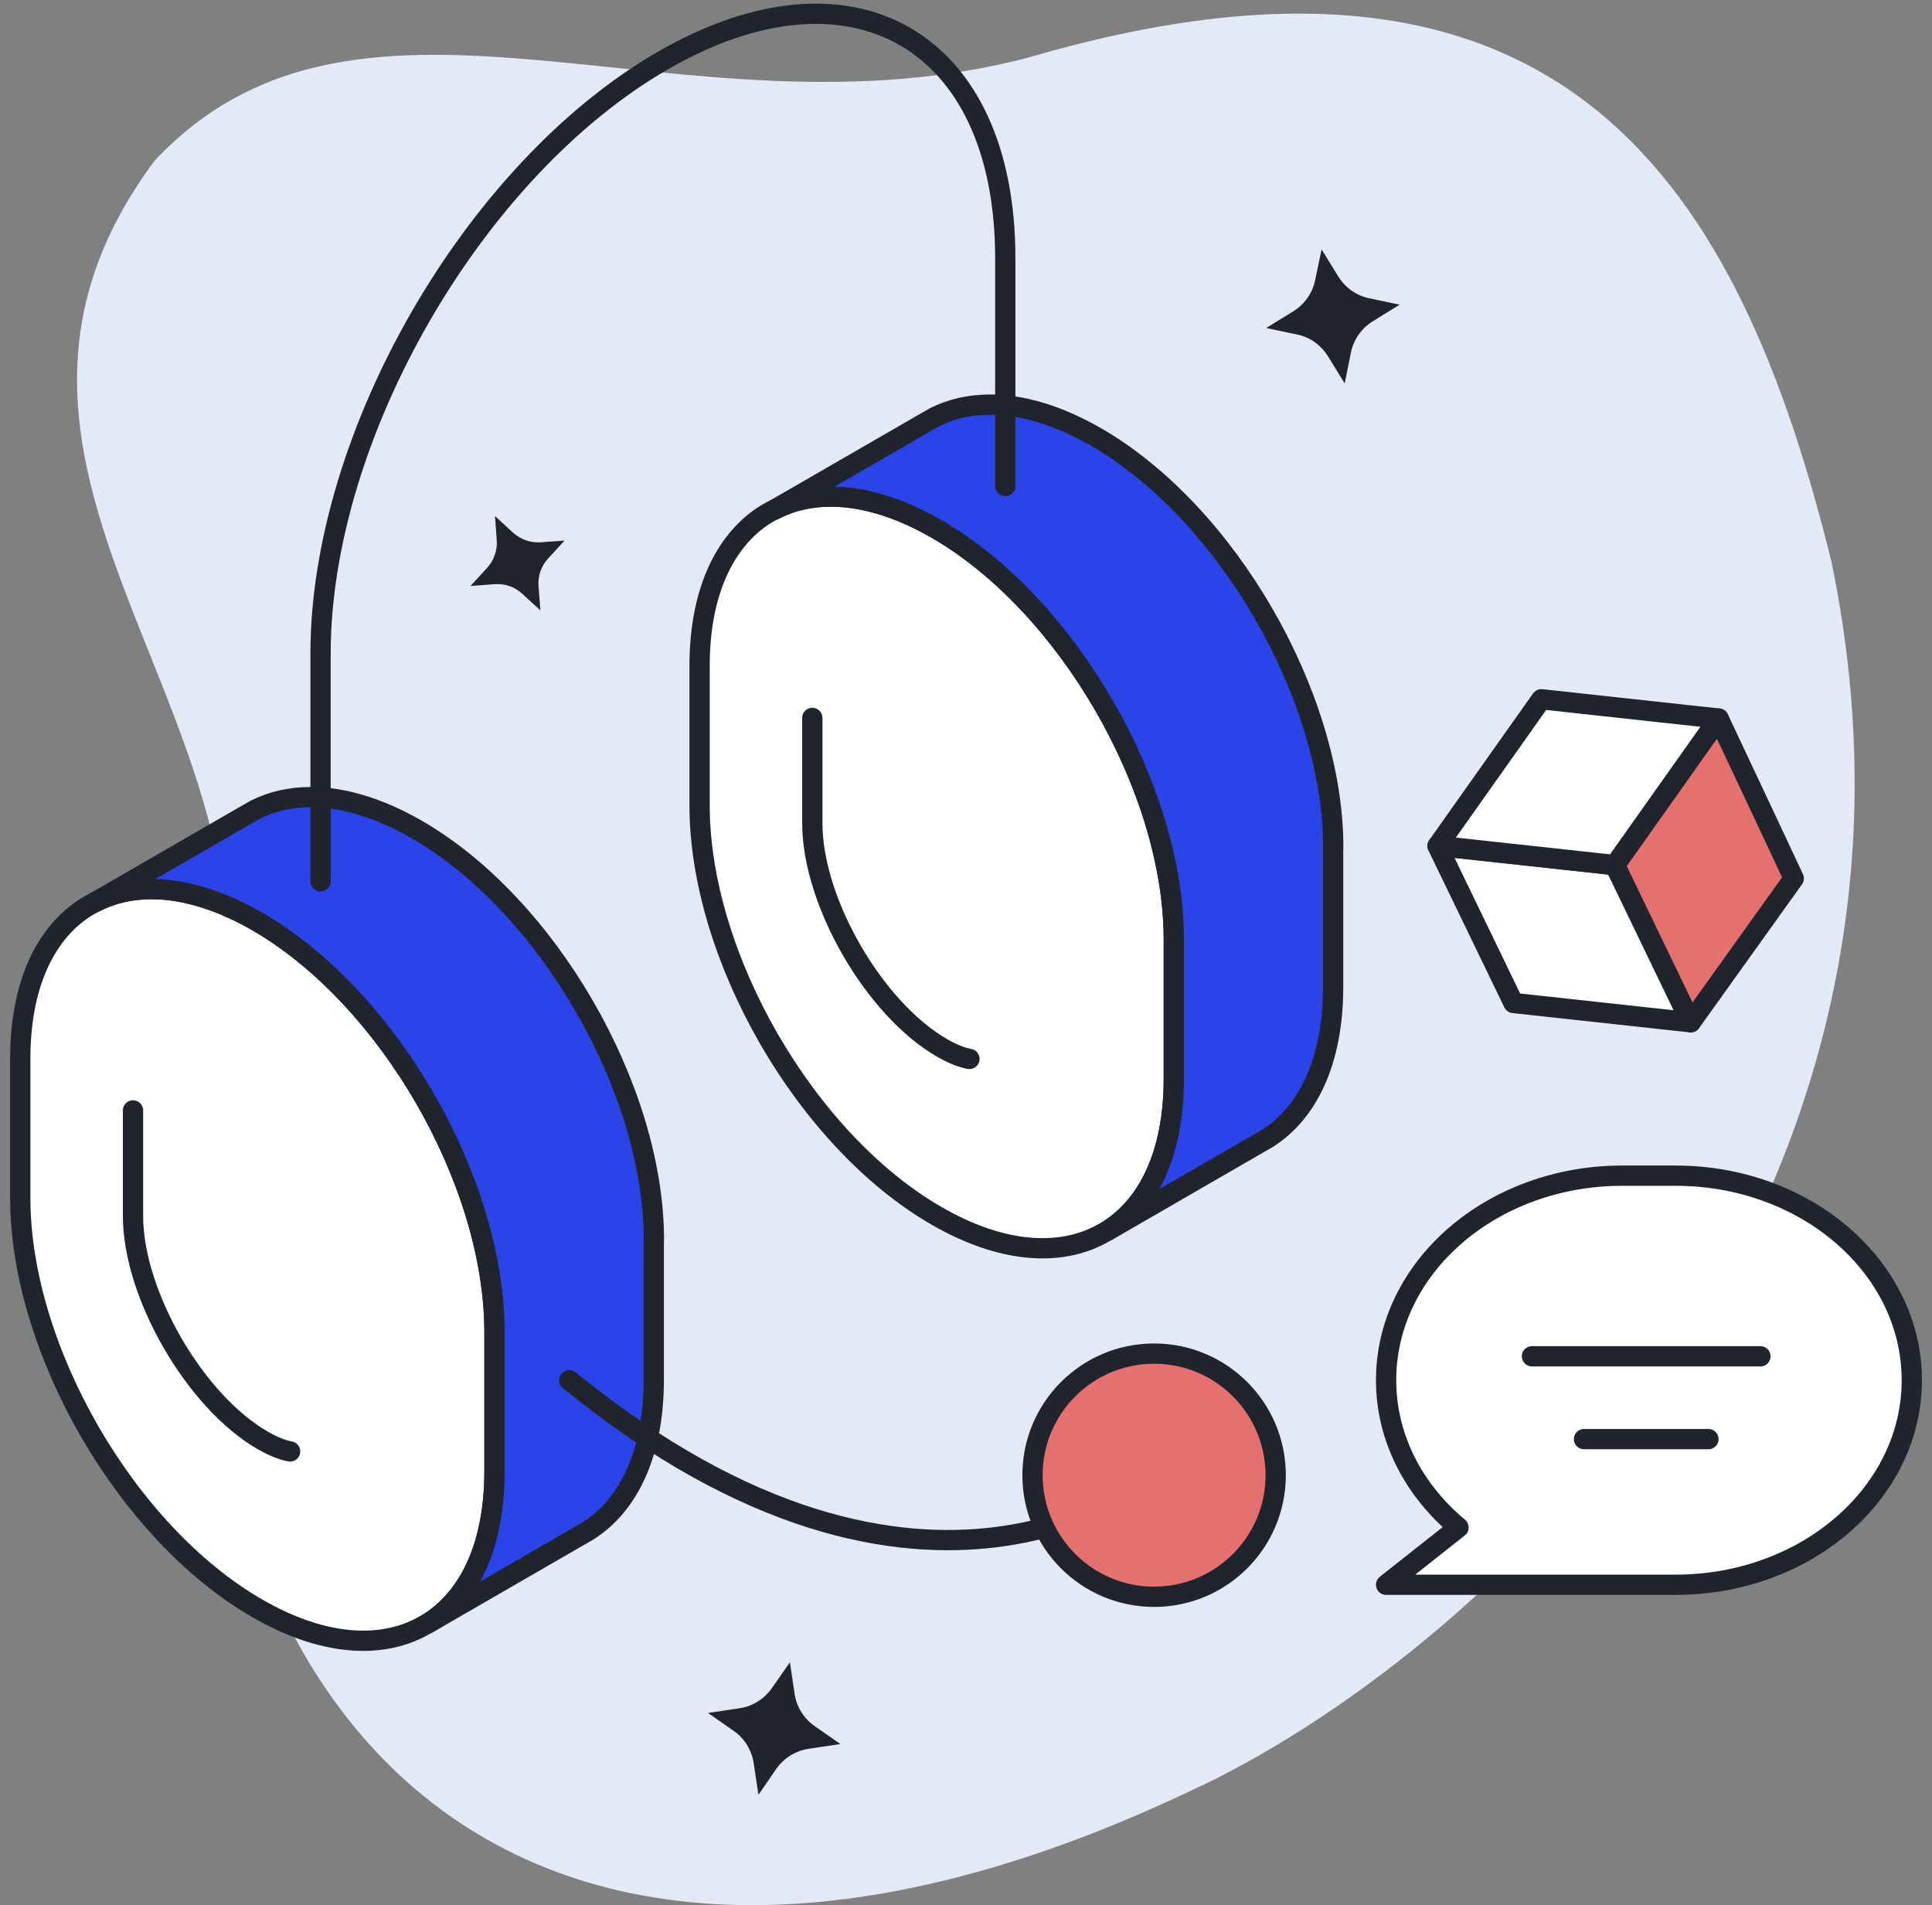 <svg width="143" height="141" viewBox="0 0 143 141" fill="none" xmlns="http://www.w3.org/2000/svg">
<rect x="0" y="0" width="143" height="141" fill="#808080" stroke="none"/>
<g id="Group 47316">
<path id="Vector" d="M88.988 132.135C35.068 158.234 8.808 122.975 16.458 75.737C20.288 52.078 -5.302 34.398 11.448 11.889C26.808 -4.48 50.528 10.999 76.158 4.249C116.008 -7.4 128.758 14.069 135.548 41.528C145.388 88.956 110.918 121.535 88.998 132.145H88.988V132.135Z" fill="#E3E9F5"/>
<g id="Group">
<path id="Vector_2" d="M132.767 65.017L125.146 75.665L119.534 64.03L122.207 60.259L127.209 53.185L130.677 60.558L132.767 65.017Z" fill="#E67070" stroke="#20242C" stroke-width="1.5" stroke-linecap="round" stroke-linejoin="round"/>
<path id="Vector_3" d="M125.143 75.665L112.022 74.235L106.398 62.609L119.331 64.016L119.521 64.029L125.133 75.665L125.143 75.665Z" fill="white" stroke="#20242C" stroke-width="1.5" stroke-linecap="round" stroke-linejoin="round"/>
<path id="Vector_4" d="M127.206 53.185L119.531 64.02L119.342 64.007L106.409 62.6L114.084 51.755L127.206 53.185Z" fill="white" stroke="#20242C" stroke-width="1.5" stroke-linecap="round" stroke-linejoin="round"/>
</g>
<g id="Group_2">
<g id="Group_3">
<path id="Vector_5" d="M36.6 98.595V108.915C36.6 110.935 36.34 112.735 35.87 114.295C35.06 116.965 33.61 118.945 31.69 120.135L31.23 120.395C28.07 122.095 23.78 121.775 19.05 119.045C9.36 113.465 1.5 99.855 1.5 88.666V78.336C1.5 73.006 3.29 69.177 6.21 67.247C6.47 67.077 6.75 66.917 7.03 66.777C8.27 66.137 9.68 65.807 11.21 65.807C12.1 65.807 13.04 65.917 14.02 66.147C15.61 66.517 17.3 67.197 19.05 68.207C28.74 73.806 36.6 87.416 36.6 98.605V98.595Z" fill="white" stroke="#20242C" stroke-width="1.5" stroke-linecap="round" stroke-linejoin="round"/>
<g id="Vector_6">
<path d="M21.474 107.427C21.124 107.367 20.454 107.187 19.454 106.617C14.424 103.717 9.844 95.787 9.844 89.987V82.186" fill="white"/>
<path d="M21.474 107.427C21.124 107.367 20.454 107.187 19.454 106.617C14.424 103.717 9.844 95.787 9.844 89.987V82.186" stroke="#20242C" stroke-width="1.5" stroke-linecap="round" stroke-linejoin="round"/>
</g>
<path id="Vector_7" d="M48.391 91.786V102.115C48.391 107.575 46.521 111.445 43.481 113.335L43.061 113.575L31.691 120.145C33.611 118.955 35.061 116.975 35.871 114.305C36.341 112.745 36.601 110.935 36.601 108.925V98.606C36.601 87.416 28.741 73.806 19.051 68.207C17.301 67.197 15.621 66.517 14.021 66.147C13.041 65.917 12.101 65.807 11.211 65.807C9.671 65.807 8.261 66.137 7.031 66.777L18.061 60.407L18.881 59.937C20.101 59.317 21.491 58.997 23.011 58.997C25.371 58.997 28.031 59.777 30.851 61.397C40.541 66.987 48.401 80.596 48.401 91.786H48.391Z" fill="#2B44E7" stroke="#20242C" stroke-width="1.5" stroke-linecap="round" stroke-linejoin="round"/>
</g>
<g id="Group_4">
<path id="Vector_8" d="M86.881 69.547V79.866C86.881 81.886 86.621 83.686 86.151 85.246C85.341 87.916 83.891 89.896 81.971 91.086L81.511 91.346C78.351 93.046 74.061 92.726 69.331 89.996C59.631 84.406 51.781 70.797 51.781 59.607V49.278C51.781 43.948 53.571 40.118 56.491 38.188C56.751 38.018 57.031 37.858 57.311 37.718C58.551 37.078 59.961 36.748 61.491 36.748C62.381 36.748 63.321 36.858 64.301 37.088C65.891 37.458 67.581 38.138 69.331 39.148C79.021 44.748 86.881 58.357 86.881 69.547Z" fill="white" stroke="#20242C" stroke-width="1.5" stroke-linecap="round" stroke-linejoin="round"/>
<g id="Vector_9">
<path d="M71.755 78.377C71.405 78.317 70.735 78.137 69.735 77.567C64.705 74.667 60.125 66.737 60.125 60.937V53.137" fill="white"/>
<path d="M71.755 78.377C71.405 78.317 70.735 78.137 69.735 77.567C64.705 74.667 60.125 66.737 60.125 60.937V53.137" stroke="#20242C" stroke-width="1.5" stroke-linecap="round" stroke-linejoin="round"/>
</g>
<path id="Vector_10" d="M98.672 62.737V73.067C98.672 78.526 96.802 82.396 93.763 84.286L93.343 84.526L81.972 91.096C83.892 89.906 85.343 87.926 86.153 85.256C86.623 83.696 86.882 81.886 86.882 79.876V69.557C86.882 58.367 79.022 44.758 69.332 39.158C67.582 38.148 65.903 37.468 64.302 37.098C63.322 36.868 62.383 36.758 61.492 36.758C59.953 36.758 58.542 37.088 57.312 37.728L68.343 31.358L69.162 30.888C70.382 30.268 71.772 29.948 73.293 29.948C75.653 29.948 78.312 30.728 81.132 32.348C90.823 37.938 98.683 51.547 98.683 62.737H98.672Z" fill="#2B44E7" stroke="#20242C" stroke-width="1.5" stroke-linecap="round" stroke-linejoin="round"/>
</g>
<path id="Vector_11" d="M23.727 65.227V48.368C23.727 32.208 35.077 12.559 49.067 4.479C63.067 -3.6 74.407 2.949 74.407 19.109V35.968" stroke="#20242C" stroke-width="1.5" stroke-linecap="round" stroke-linejoin="round"/>
<path id="Vector_12" d="M85.423 109.185C85.423 109.185 68.663 123.755 42.133 102.155" stroke="#20242C" stroke-width="1.5" stroke-linecap="round" stroke-linejoin="round"/>
<path id="Vector_13" d="M85.422 118.186C90.392 118.186 94.422 114.156 94.422 109.186C94.422 104.215 90.392 100.186 85.422 100.186C80.451 100.186 76.422 104.215 76.422 109.186C76.422 114.156 80.451 118.186 85.422 118.186Z" fill="#E67070" stroke="#20242C" stroke-width="1.5" stroke-linecap="round" stroke-linejoin="round"/>
</g>
<path id="Vector_14" d="M62.196 129.085L59.856 129.435C58.906 129.575 58.046 130.105 57.476 130.895L56.136 132.845L55.786 130.505C55.646 129.555 55.116 128.675 54.326 128.125L52.406 126.785L54.746 126.435C55.696 126.295 56.556 125.765 57.126 124.955L58.466 123.035L58.816 125.375C58.956 126.325 59.486 127.185 60.296 127.755L62.216 129.095H62.206L62.196 129.085Z" fill="#20242C"/>
<path id="Vector_15" d="M103.619 22.539L101.609 23.779C100.789 24.289 100.199 25.109 99.999 26.059L99.529 28.379L98.289 26.369C97.779 25.549 96.959 24.949 96.009 24.759L93.719 24.279L95.729 23.039C96.549 22.529 97.139 21.709 97.339 20.749L97.819 18.459L99.059 20.469C99.569 21.289 100.389 21.879 101.349 22.079L103.639 22.559H103.619V22.539Z" fill="#20242C"/>
<path id="Vector_16" d="M41.798 39.998L40.568 41.338C40.068 41.888 39.808 42.618 39.858 43.368L39.998 45.178L38.658 43.948C38.108 43.448 37.378 43.178 36.628 43.238L34.828 43.368L36.058 42.028C36.558 41.478 36.818 40.748 36.768 39.998L36.638 38.198L37.978 39.428C38.528 39.928 39.258 40.188 40.008 40.138L41.808 40.008H41.798V39.998Z" fill="#20242C"/>
<g id="Group_5">
<path id="Vector_17" d="M124.024 87.017H120.074C110.424 87.017 102.594 93.796 102.594 102.156C102.594 106.436 104.654 110.306 107.954 113.056L102.594 117.295H120.074H123.434H124.024C133.674 117.295 141.504 110.516 141.504 102.156C141.504 93.796 133.674 87.017 124.024 87.017Z" fill="white" stroke="#20242C" stroke-width="1.5" stroke-linecap="round" stroke-linejoin="round"/>
<g id="Group_6">
<path id="Vector_18" d="M113.391 100.386H130.301" stroke="#20242C" stroke-width="1.5" stroke-linecap="round" stroke-linejoin="round"/>
<path id="Vector_19" d="M117.242 106.516H126.452" stroke="#20242C" stroke-width="1.5" stroke-linecap="round" stroke-linejoin="round"/>
</g>
</g>
</g>
</svg>
